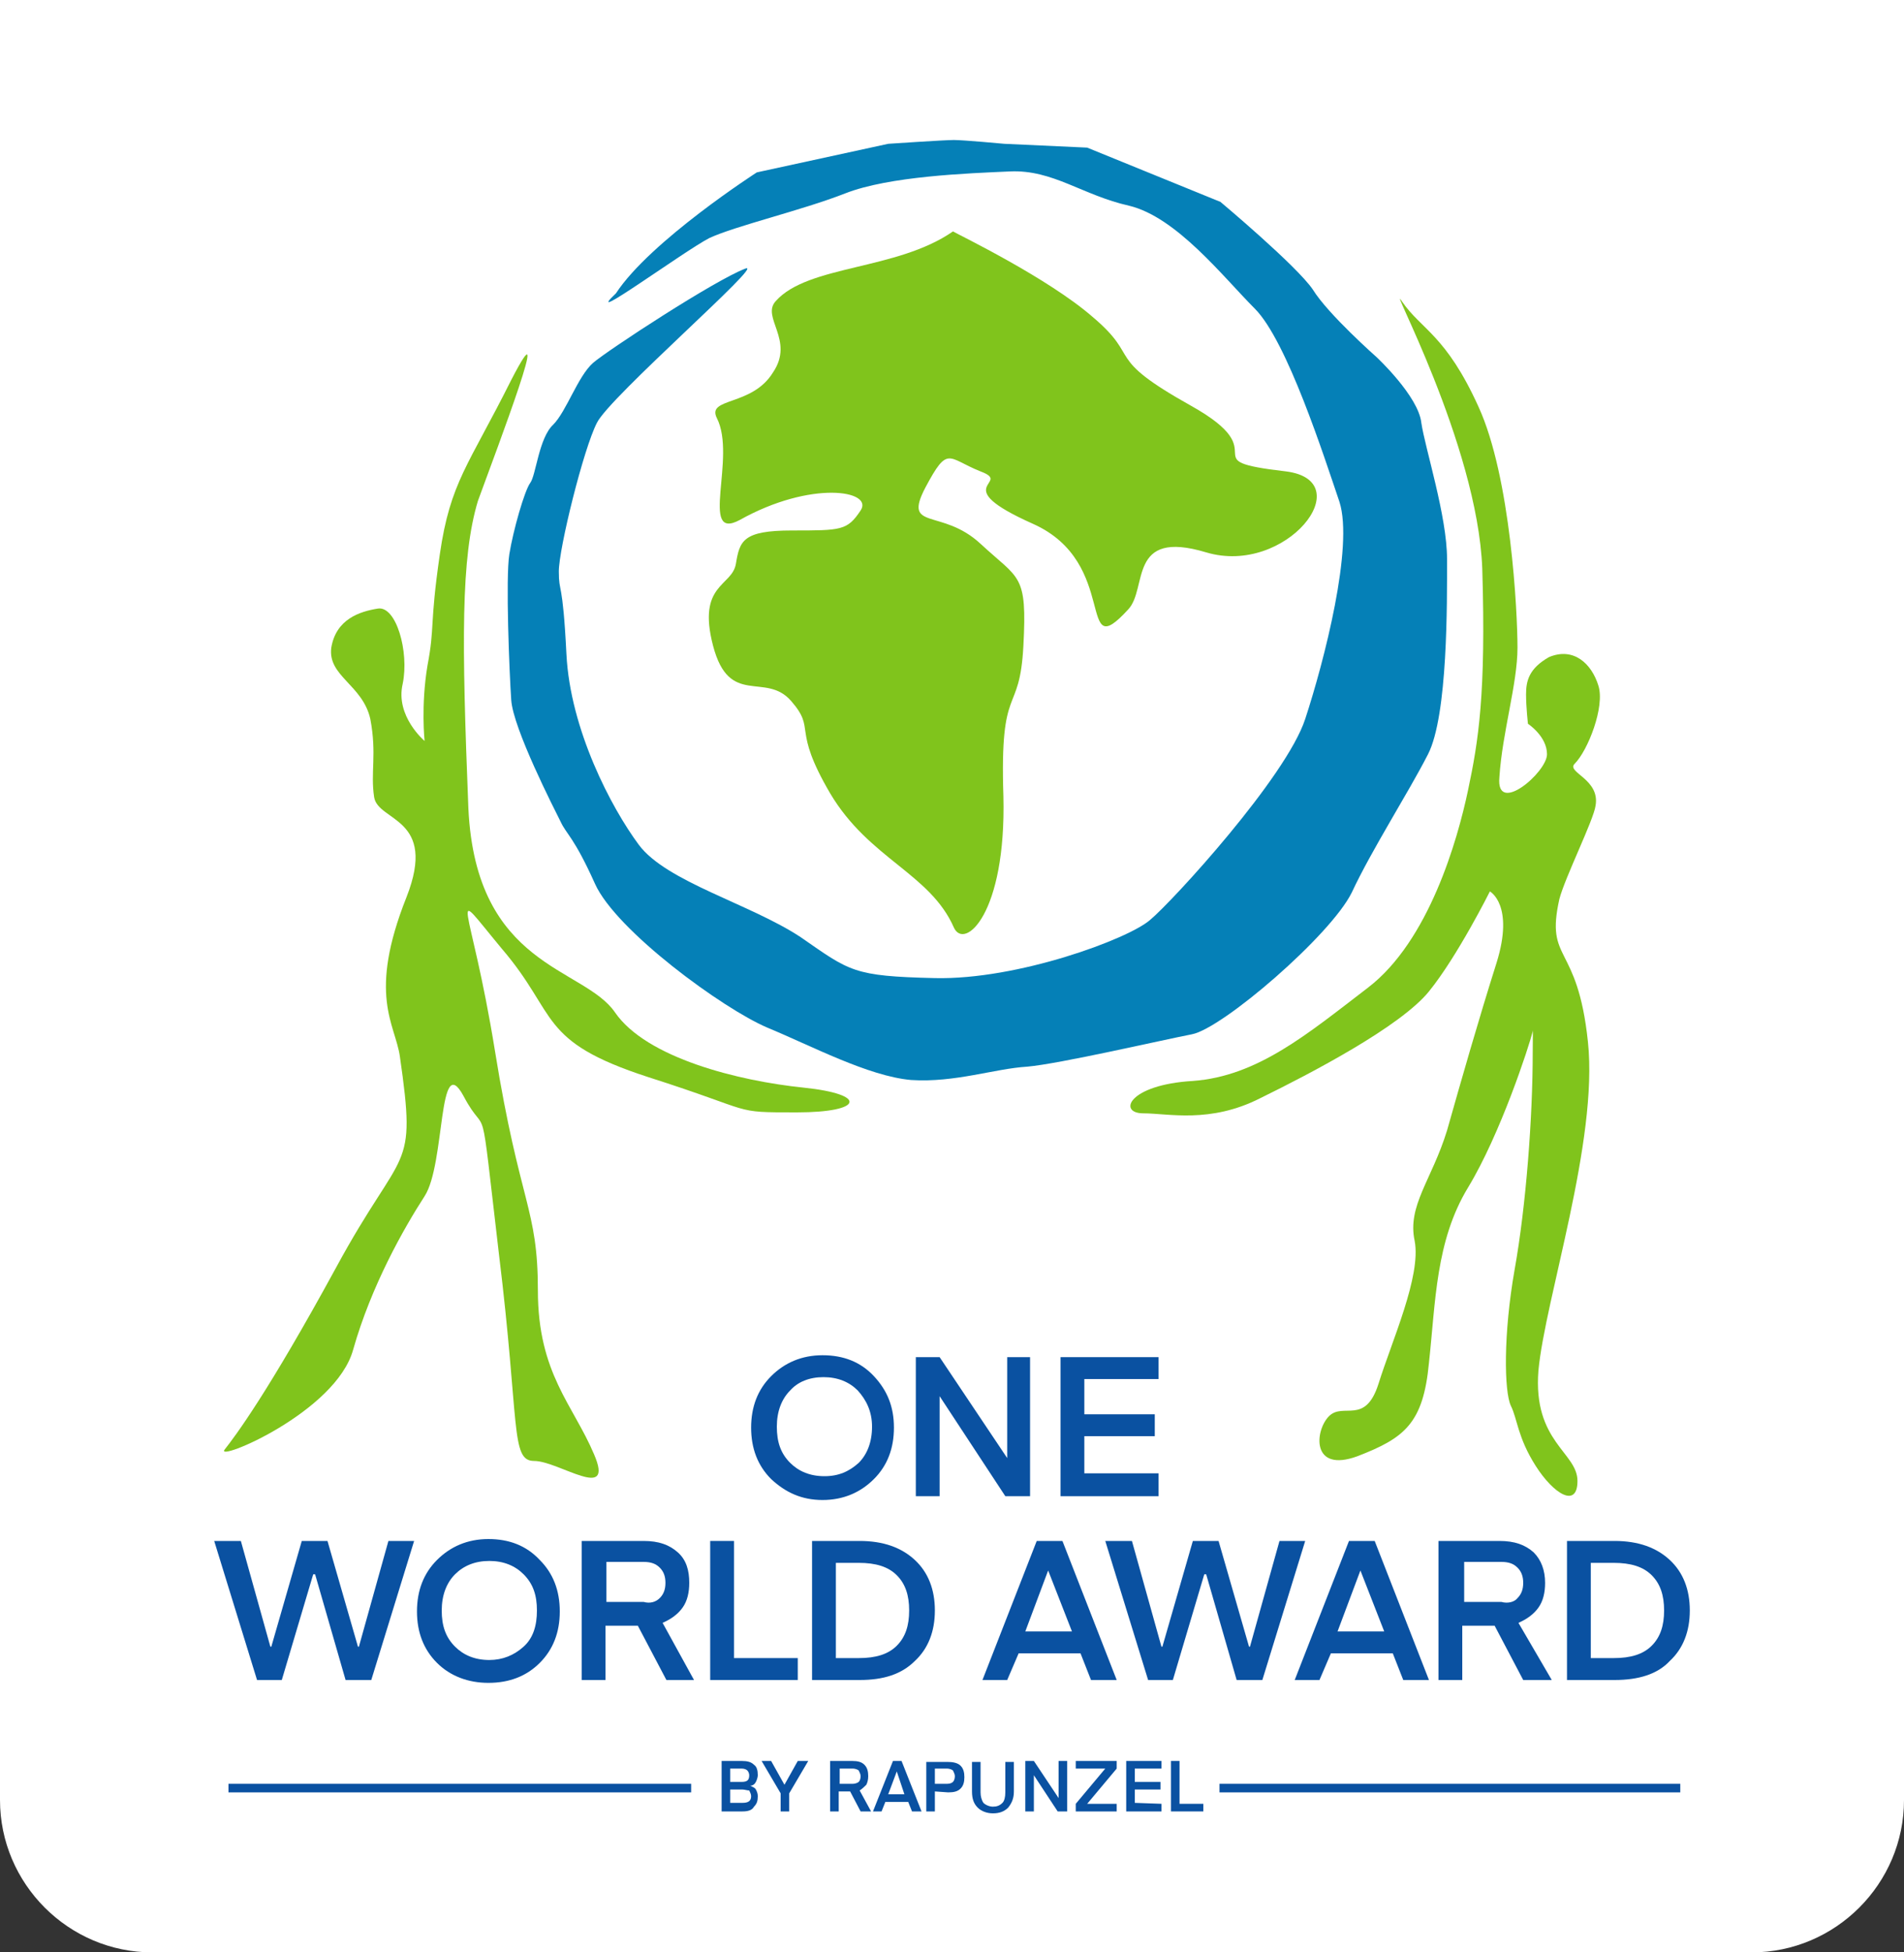<?xml version="1.0" encoding="utf-8"?>
<!-- Generator: Adobe Illustrator 25.2.2, SVG Export Plug-In . SVG Version: 6.00 Build 0)  -->
<svg version="1.1" id="Ebene_1" xmlns="http://www.w3.org/2000/svg" xmlns:xlink="http://www.w3.org/1999/xlink" x="0px" y="0px"
	 viewBox="0 0 200 205" style="enable-background:new 0 0 200 205;" xml:space="preserve">
<rect x="0" y="0" width="200" height="205" fill="#333333" stroke="none"/>
<style type="text/css">
	.st0{fill:#FFFFFF;}
	.st1{fill:#80C41C;}
	.st2{fill:#0580B7;}
	.st3{fill:#0A51A1;}
</style>
<path class="st0" d="M184,205H16c-8.8,0-16-7.2-16-16V0h200v189C200,197.8,192.8,205,184,205z"/>
<g>
	<g>
		<path class="st1" d="M100.1,24.3c-5.9,4.1-15.2,3.5-18.6,7.3c-1.6,1.7,2,4.1-0.3,7.5c-2.2,3.6-7,2.6-5.9,4.8
			c2.1,4.1-1.9,13,2.4,10.7c7.5-4.2,14.1-3.1,12.7-1c-1.4,2.1-2,2.1-7.2,2.1c-5.2,0-5.5,1.1-5.9,3.5c-0.4,2.4-4.1,2.1-2.4,8.6
			c1.7,6.5,5.5,2.7,8.2,5.8c2.7,3.1,0,2.7,4.1,9.7c4.1,6.9,10.5,8.4,13,14.1c1.1,2.4,5.5-1.4,5.2-13.8c-0.4-12.2,1.7-8.2,2.1-15.8
			c0.4-7.6-0.4-6.9-4.5-10.7s-8.2-1.3-5.8-5.9c2.4-4.5,2.3-3.1,5.8-1.7c3.5,1.3-3.7,1.4,5.5,5.5c9.2,4.1,4.5,15,10,9
			c2.1-2.2-0.1-8.5,8.2-6c8.4,2.5,16.2-7.5,8.4-8.5c-10.3-1.2-0.7-1.7-10-6.9s-5.1-4.9-10.3-9.3C110.1,29.2,100.8,24.7,100.1,24.3
			L100.1,24.3z"/>
		<path class="st2" d="M64.7,30.8c3.6-5.5,14.8-12.7,14.8-12.7l13.8-3c0,0,5.9-0.4,6.9-0.4s5.3,0.4,5.3,0.4l8.7,0.4l14,5.7
			c0,0,8,6.7,9.7,9.2c1.6,2.6,6.7,7.1,6.7,7.1s4.4,4.1,4.7,6.9c0.4,2.7,2.7,9.8,2.7,14.3s0.1,16.4-2,20.5c-2.1,4.1-5.9,10-8,14.5
			c-2.2,4.5-13.6,14.3-16.8,14.9c-3.1,0.6-13.9,3.1-17.3,3.4c-3.4,0.2-7.6,1.7-12.2,1.4c-4.5-0.4-10.5-3.6-15.1-5.5
			c-4.7-2-15.9-10.2-18.1-15.1c-2.2-4.9-3-5.2-3.6-6.5c-0.7-1.4-5-9.8-5.2-12.8c-0.2-2.9-0.6-12.8-0.2-15.3s1.6-6.7,2.2-7.5
			s0.9-4.7,2.4-6.1c1.4-1.4,2.6-5.1,4.2-6.5c1.5-1.3,12.8-8.7,16-9.9c2.2-0.8-14.3,13.5-15.6,16.2c-1.4,2.7-4,13.2-4,15.6
			s0.4,0.7,0.8,8.7c0.4,7.9,4.7,16.1,7.6,20c2.9,3.9,11.7,6.2,17,9.7c5.2,3.6,5.5,4.1,14.1,4.3c8.7,0.2,20.3-4.1,22.6-6.1
			c2.4-2,14.3-15,16.3-21.1c2-6.1,5.1-18.1,3.6-22.8c-1.6-4.7-5.5-16.9-8.9-20.3c-3.3-3.3-8.2-9.6-13.2-10.8
			c-4.9-1.1-8-3.8-12.5-3.6c-4.5,0.2-12.7,0.5-17.3,2.3S77.3,23.7,74.5,25C71.8,26.4,60.9,34.4,64.7,30.8L64.7,30.8z"/>
		<path class="st1" d="M53.7,39.9c-4.5,9-6.4,10.7-7.5,18.3s-0.5,7.5-1.3,11.7c-0.7,4.2-0.3,7.9-0.3,7.9s-3.1-2.6-2.3-6
			c0.7-3.4-0.7-8.2-2.6-7.9S35.3,65,34.8,68c-0.4,3,3.3,3.9,4.1,7.5c0.7,3.7,0,5.6,0.4,8.2s6.7,2.1,3.4,10.5
			c-4.1,10.3-1.2,13.3-0.7,16.7c1.8,12.5,0.4,9.1-6.7,22.2c-7.2,13.2-10.6,17.7-11.7,19.1s11.7-3.9,13.5-10.5
			c1.9-6.7,5.3-12.7,7.5-16.1c2.2-3.4,1.4-15.5,4.1-10.5c2.6,4.9,1.6-1.4,3.7,16.5c2.2,17.9,1.2,21.8,3.7,21.8
			c2.6,0,8.5,4.4,6.3-0.7c-2.2-5.2-5.9-8.5-5.9-17.2c0-8.7-1.9-9-4.5-25.1s-5.2-17.9,0.7-10.8c6,7,3.7,9.7,15.4,13.5
			c11.6,3.7,8.6,3.7,15.6,3.7c7,0,7.5-1.9,0.7-2.6c-6.8-0.7-16.5-3.1-19.8-7.9S50,101.6,49.2,84.9c-0.7-17.6-0.8-26.3,1-32.3
			C52.4,46.6,58.3,31,53.7,39.9L53.7,39.9z"/>
		<path class="st1" d="M162.7,69c-2.1,1.2-2.4,2.5-2.4,3.9s0.2,3.1,0.2,3.1s2,1.3,2,3.2s-5.4,6.5-5,2.4c0.3-4.7,1.9-9.8,1.9-13.6
			c0-3.7-0.7-17.9-4.1-25.3c-3.4-7.5-6-8.1-8-11c-1.9-2.9,7.9,14.9,8.4,28c0.4,13.2-0.4,18.1-1.5,23.3c-1.1,5.2-4.1,15.8-10.5,20.7
			c-6.4,4.9-11.6,9.3-18.4,9.8c-6.8,0.4-7.9,3.4-5.2,3.4c2.6,0,7,1.1,12.3-1.6c5.3-2.6,14.7-7.5,17.7-11.2c3-3.7,6.4-10.5,6.4-10.5
			s2.6,1.4,0.7,7.5c-1.9,6-3.7,12.3-5.2,17.6c-1.6,5.2-4.2,7.9-3.4,11.6c0.7,3.7-2.4,10.5-3.8,15c-1.4,4.4-3.7,1.9-5.2,3.4
			s-1.9,6,3,4.2c4.9-1.9,6.9-3.4,7.5-9.8c0.7-6.4,0.7-12.8,4.1-18.4c3.4-5.6,6.4-14.8,6.8-16.4c0.4-1.6,0-4.5,0,2.2
			c0,6.8-0.7,16.1-1.9,22.8c-1.2,6.8-1.1,12.8-0.4,14.3c0.7,1.4,0.7,3.3,2.6,6.3c1.9,3,4.4,4.5,4.4,1.6c0-3-4.7-4.1-4.1-11.6
			c0.7-7.5,6.3-24.1,5.2-34.5c-1.1-10.5-4.5-8.3-3-15c0.6-2.3,3.6-8.3,3.8-9.8c0.5-2.8-3.1-3.5-2.2-4.4c1.4-1.4,3.2-6,2.5-8.2
			C167.2,69.7,165.3,67.9,162.7,69L162.7,69z"/>
	</g>
	<g>
		<path class="st3" d="M81,155.3c-1.4-1.4-2.1-3.2-2.1-5.4c0-2.2,0.7-4,2.1-5.4s3.2-2.2,5.4-2.2s4,0.7,5.4,2.2s2.1,3.2,2.1,5.4
			c0,2.2-0.7,4-2.1,5.4c-1.4,1.4-3.2,2.2-5.4,2.2S82.5,156.7,81,155.3z M83,146c-0.9,0.9-1.4,2.2-1.4,3.8s0.4,2.8,1.4,3.8
			c0.9,0.9,2.1,1.4,3.6,1.4s2.6-0.5,3.6-1.4c0.9-0.9,1.4-2.2,1.4-3.8S91,147,90.1,146c-0.9-0.9-2.1-1.4-3.6-1.4S83.8,145.1,83,146z"
			/>
		<path class="st3" d="M98.7,146.6v10.5h-2.5v-14.6h2.5l7.1,10.6v-10.6h2.4v14.6h-2.6L98.7,146.6z"/>
		<path class="st3" d="M121.7,154.8v2.3h-10.3v-14.6h10.3v2.3h-7.8v3.7h7.4v2.3h-7.4v3.9H121.7z"/>
		<path class="st3" d="M32.9,165.3l-3.3,11.1H27l-4.5-14.6h2.8l3.1,11.1h0.1l3.2-11.1h2.7l3.2,11.1h0.1l3.1-11.1h2.7L39,176.4h-2.7
			l-3.2-11.1H32.9z"/>
		<path class="st3" d="M45.9,174.6c-1.4-1.4-2.1-3.2-2.1-5.4c0-2.2,0.7-4,2.1-5.4c1.4-1.4,3.2-2.2,5.4-2.2c2.2,0,4,0.7,5.4,2.2
			c1.4,1.4,2.1,3.2,2.1,5.4s-0.7,4-2.1,5.4c-1.4,1.4-3.2,2.1-5.4,2.1C49.2,176.7,47.3,176,45.9,174.6z M47.8,165.3
			c-0.9,0.9-1.4,2.2-1.4,3.8s0.4,2.8,1.4,3.8c0.9,0.9,2.1,1.4,3.6,1.4c1.4,0,2.6-0.5,3.6-1.4s1.4-2.2,1.4-3.8c0-1.6-0.4-2.8-1.4-3.8
			c-0.9-0.9-2.1-1.4-3.6-1.4C49.9,163.9,48.7,164.4,47.8,165.3z"/>
		<path class="st3" d="M72.9,176.4h-2.9l-3-5.7h-3.4v5.7h-2.5v-14.6h6.5c1.6,0,2.7,0.4,3.6,1.2s1.2,1.9,1.2,3.2c0,1-0.2,1.9-0.7,2.6
			c-0.5,0.7-1.2,1.2-2.1,1.6L72.9,176.4z M69.3,167.8c0.4-0.4,0.6-0.9,0.6-1.6s-0.2-1.2-0.6-1.6c-0.4-0.4-0.9-0.6-1.7-0.6h-3.9v4.2
			h3.9C68.3,168.4,68.9,168.2,69.3,167.8z"/>
		<path class="st3" d="M83.8,174.1v2.3h-9.2v-14.6h2.5v12.3L83.8,174.1L83.8,174.1z"/>
		<path class="st3" d="M90.3,176.4h-5v-14.6h5c2.5,0,4.4,0.7,5.8,2c1.4,1.3,2.1,3.1,2.1,5.3c0,2.2-0.7,4-2.1,5.3
			C94.7,175.8,92.8,176.4,90.3,176.4z M94.2,172.8c0.9-0.9,1.3-2.1,1.3-3.7c0-1.6-0.4-2.8-1.3-3.7c-0.9-0.9-2.2-1.3-4-1.3h-2.4v10
			h2.4C92,174.1,93.3,173.7,94.2,172.8z"/>
		<path class="st3" d="M105.8,176.4h-2.6l5.7-14.6h2.7l5.7,14.6h-2.7l-1.1-2.8h-6.5L105.8,176.4z M110.1,164.9L110.1,164.9l-2.4,6.4
			h4.9L110.1,164.9z"/>
		<path class="st3" d="M126.5,165.3l-3.3,11.1h-2.6l-4.5-14.6h2.8l3.1,11.1h0.1l3.2-11.1h2.7l3.2,11.1h0.1l3.1-11.1h2.7l-4.5,14.6
			h-2.7l-3.2-11.1H126.5z"/>
		<path class="st3" d="M138.6,176.4H136l5.7-14.6h2.7l5.7,14.6h-2.7l-1.1-2.8h-6.5L138.6,176.4z M142.9,164.9L142.9,164.9l-2.4,6.4
			h4.9L142.9,164.9z"/>
		<path class="st3" d="M163,176.4H160l-3-5.7h-3.4v5.7h-2.5v-14.6h6.4c1.6,0,2.7,0.4,3.6,1.2c0.8,0.8,1.2,1.9,1.2,3.2
			c0,1-0.2,1.9-0.7,2.6c-0.5,0.7-1.2,1.2-2.1,1.6L163,176.4z M159.4,167.8c0.4-0.4,0.6-0.9,0.6-1.6s-0.2-1.2-0.6-1.6
			c-0.4-0.4-0.9-0.6-1.7-0.6h-3.9v4.2h3.9C158.4,168.4,159.1,168.2,159.4,167.8z"/>
		<path class="st3" d="M169.6,176.4h-5v-14.6h5c2.5,0,4.4,0.7,5.8,2c1.4,1.3,2.1,3.1,2.1,5.3c0,2.2-0.7,4-2.1,5.3
			C174.1,175.8,172.1,176.4,169.6,176.4z M173.5,172.8c0.9-0.9,1.3-2.1,1.3-3.7c0-1.6-0.4-2.8-1.3-3.7c-0.9-0.9-2.2-1.3-4-1.3h-2.4
			v10h2.4C171.3,174.1,172.6,173.7,173.5,172.8z"/>
	</g>
	<g>
		<g>
			<path class="st3" d="M78,190.2h-2.2v-5.3h2.1c0.6,0,1,0.1,1.3,0.4c0.3,0.2,0.4,0.6,0.4,1.1c0,0.2-0.1,0.5-0.2,0.7
				c-0.1,0.2-0.3,0.4-0.6,0.4c0.2,0.1,0.5,0.2,0.6,0.4c0.1,0.2,0.2,0.4,0.2,0.7c0,0.5-0.1,0.8-0.4,1.1C79,190.1,78.5,190.2,78,190.2
				z M77.9,185.7h-1.2v1.4h1.2c0.6,0,0.8-0.2,0.8-0.7c0-0.2-0.1-0.4-0.2-0.5C78.4,185.8,78.2,185.7,77.9,185.7z M78,187.9h-1.3v1.4
				H78c0.6,0,0.9-0.2,0.9-0.7c0-0.2-0.1-0.4-0.2-0.6C78.5,188,78.2,187.9,78,187.9z"/>
			<path class="st3" d="M83.8,184.9h1.1l-2,3.4v1.9H82v-1.9l-2-3.4H81l1.4,2.5l0,0L83.8,184.9z"/>
			<path class="st3" d="M91.5,190.2h-1.1l-1.1-2.1h-1.2v2.1h-0.9v-5.3h2.3c0.6,0,1,0.1,1.3,0.4s0.4,0.7,0.4,1.2
				c0,0.4-0.1,0.7-0.2,0.9c-0.2,0.2-0.4,0.4-0.7,0.6L91.5,190.2z M90.2,187.1c0.1-0.1,0.2-0.3,0.2-0.6c0-0.2-0.1-0.4-0.2-0.6
				c-0.1-0.1-0.4-0.2-0.6-0.2h-1.4v1.6h1.4C89.8,187.3,90.1,187.2,90.2,187.1z"/>
			<path class="st3" d="M92.6,190.2h-0.9l2.1-5.3h0.9l2.1,5.3h-1l-0.4-1H93L92.6,190.2z M94.2,186L94.2,186l-0.9,2.4H95L94.2,186z"
				/>
			<path class="st3" d="M98.2,188.1v2.1h-0.9V185h2.2c0.6,0,1.1,0.1,1.4,0.4c0.3,0.3,0.4,0.7,0.4,1.2c0,0.5-0.1,0.9-0.4,1.2
				s-0.7,0.4-1.3,0.4L98.2,188.1L98.2,188.1z M98.2,187.3h1.3c0.3,0,0.5-0.1,0.6-0.2c0.1-0.1,0.2-0.3,0.2-0.6c0-0.2-0.1-0.4-0.2-0.6
				c-0.1-0.1-0.4-0.2-0.6-0.2h-1.3C98.2,185.8,98.2,187.3,98.2,187.3z"/>
			<path class="st3" d="M105.9,189.8c-0.4,0.4-0.9,0.6-1.6,0.6c-0.6,0-1.2-0.2-1.6-0.6c-0.4-0.4-0.6-0.9-0.6-1.7V185h0.9v3.2
				c0,0.4,0.1,0.8,0.3,1.1c0.2,0.2,0.6,0.4,1,0.4c0.4,0,0.7-0.1,1-0.4c0.2-0.2,0.3-0.6,0.3-1.1V185h0.9v3.1
				C106.5,188.8,106.3,189.3,105.9,189.8z"/>
			<path class="st3" d="M108.6,186.4v3.8h-0.9v-5.3h0.9l2.6,3.9v-3.9h0.9v5.3h-1L108.6,186.4z"/>
			<path class="st3" d="M117.3,184.9v0.8l-3.1,3.7h3.1v0.8h-4.3v-0.8l3.1-3.7h-3.1v-0.8H117.3z"/>
			<path class="st3" d="M122,189.4v0.8h-3.7v-5.3h3.7v0.8h-2.8v1.4h2.7v0.8h-2.7v1.4L122,189.4L122,189.4z"/>
			<path class="st3" d="M126.4,189.4v0.8H123v-5.3h0.9v4.5H126.4z"/>
		</g>
		<g>
			<rect x="24" y="187.3" class="st3" width="48.6" height="0.9"/>
		</g>
		<g>
			<rect x="128.1" y="187.3" class="st3" width="48.4" height="0.9"/>
		</g>
	</g>
</g>
</svg>
